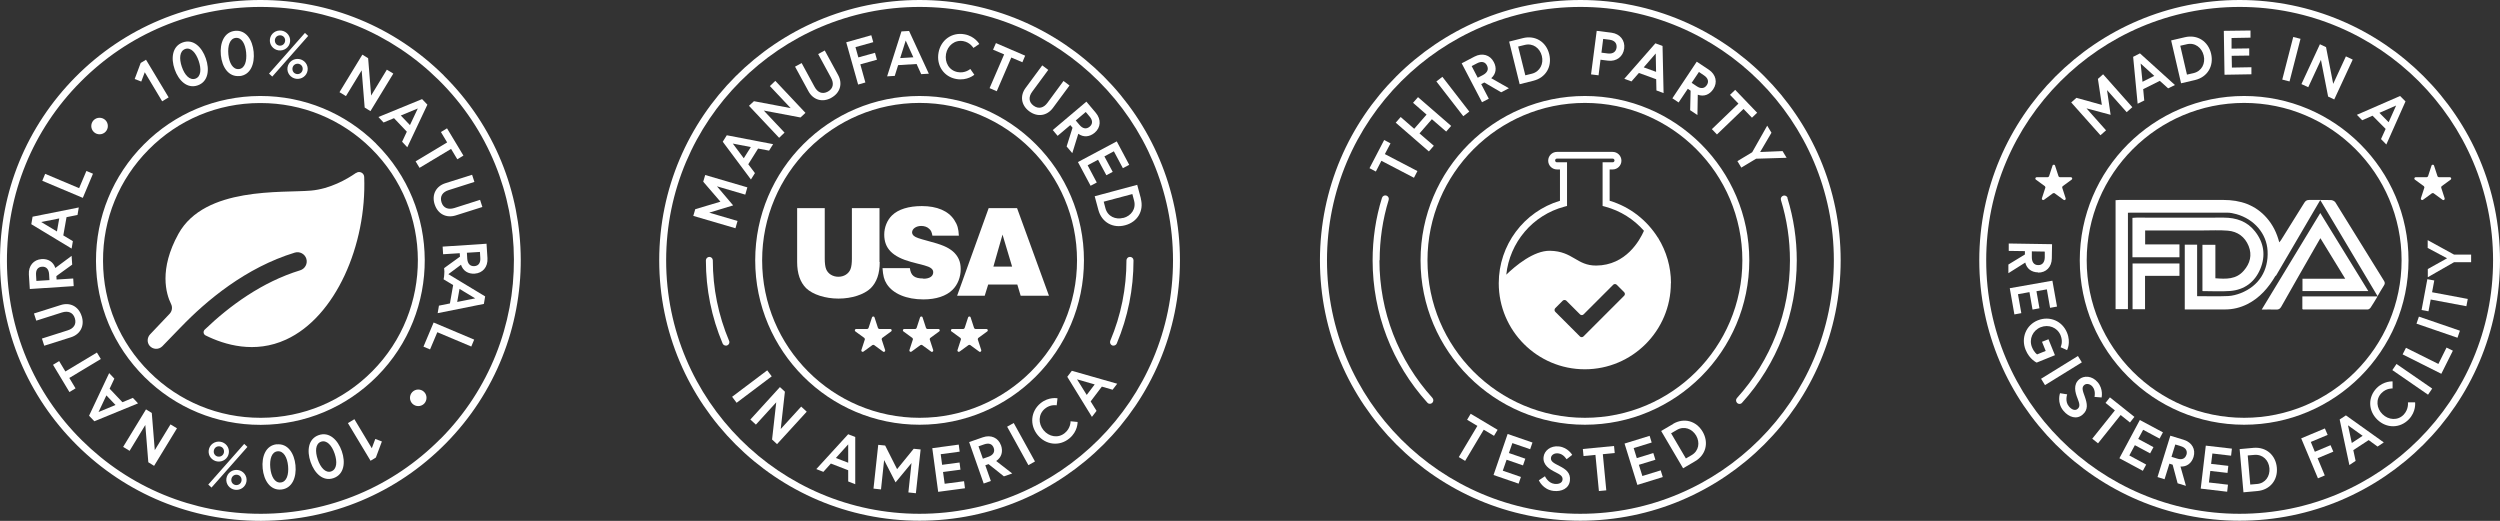 <?xml version="1.0" encoding="UTF-8"?><svg id="Layer_1" xmlns="http://www.w3.org/2000/svg" viewBox="0 0 216.43 45.09"><rect x="0" y="0" width="216.43" height="45.09" fill="#333333" stroke="none"/><defs><style>.cls-1{fill:#fff;}</style></defs><path class="cls-1" d="M151.44,22.54c0-7.85-6.38-14.23-14.23-14.23s-14.23,6.38-14.23,14.23,6.38,14.23,14.23,14.23,14.23-6.38,14.23-14.23ZM123.58,22.54c0-7.51,6.11-13.63,13.63-13.63s13.63,6.11,13.63,13.63-6.11,13.63-13.63,13.63-13.63-6.11-13.63-13.63Z"/><path class="cls-1" d="M119.44,22.54c0-1.78.26-3.54.78-5.23.05-.16-.04-.33-.2-.38-.16-.05-.33.04-.38.2-.54,1.74-.81,3.56-.81,5.41,0,4.56,1.68,8.94,4.74,12.32.06.07.14.1.22.1.07,0,.14-.03.2-.08.12-.11.13-.3.02-.43-2.96-3.27-4.59-7.5-4.59-11.91Z"/><path class="cls-1" d="M154.76,17.14c-.05-.16-.22-.25-.38-.2-.16.05-.25.22-.2.38.52,1.69.78,3.45.78,5.23,0,4.41-1.63,8.64-4.59,11.91-.11.12-.1.31.02.43.06.05.13.08.2.08.08,0,.16-.03.22-.1,3.06-3.38,4.74-7.76,4.74-12.32,0-1.84-.27-3.66-.81-5.41Z"/><path class="cls-1" d="M119.59,13.92l2.82,1.47.3-.58-2.82-1.47.49-.93-.55-.29-1.27,2.44.55.29.48-.93Z"/><path class="cls-1" d="M124.13,12.62l-1.24-1.07,1.07-1.23,1.24,1.07.43-.49-2.87-2.49-.43.49,1.17,1.02-1.07,1.23-1.17-1.02-.43.49,2.87,2.49.43-.49Z"/><path class="cls-1" d="M124.87,6.65l-.52.4,2.33,3.01.52-.4-2.33-3.01Z"/><path class="cls-1" d="M128.89,8.55l-.66-1.27.27-.14,1.46.85.67-.35-1.53-.87c.42-.37.49-.9.22-1.4-.32-.62-1-.82-1.67-.47l-1.11.58,1.76,3.37.58-.3h0ZM127.41,5.72l.46-.24c.37-.19.69-.15.86.19.17.33.03.62-.34.82l-.46.24-.52-1Z"/><path class="cls-1" d="M132.75,6.99c1.08-.27,1.63-1.23,1.37-2.3-.26-1.07-1.21-1.66-2.28-1.39l-1.19.3.91,3.69,1.19-.3ZM132,3.89c.72-.18,1.31.28,1.48.95.17.67-.15,1.36-.86,1.54l-.57.14-.62-2.49.57-.14Z"/><path class="cls-1" d="M138.56,5.17l.64.08c.75.1,1.32-.36,1.41-1.05.09-.69-.35-1.27-1.1-1.37l-1.28-.16-.49,3.77.65.08.17-1.36h0ZM138.79,3.37l.56.07c.44.06.64.32.6.68-.05.36-.31.56-.75.51l-.56-.07.15-1.19Z"/><path class="cls-1" d="M141.87,6.31l1.51.55.02.97.62.23-.09-4.08-.62-.23-2.69,3.07.62.23.64-.73h0ZM143.34,4.63l.03,1.59-1.07-.39,1.04-1.2Z"/><path class="cls-1" d="M146.11,7.68l.25.17-.04,1.69.63.42.03-1.76c.53.19,1.02,0,1.34-.48.39-.58.24-1.27-.39-1.69l-1.04-.69-2.11,3.17.54.36.8-1.19h0ZM147.08,6.23l.43.29c.35.23.46.54.25.85-.21.31-.53.33-.88.09l-.43-.29.63-.94Z"/><path class="cls-1" d="M148.19,11.17l.45.47,2.3-2.21.73.76.45-.43-1.9-1.98-.45.43.73.76-2.3,2.21Z"/><path class="cls-1" d="M150.41,13.95l.34.56,1.28-.77,2.64-.08-.35-.58-1.94.08.98-1.67-.37-.61-1.3,2.3-1.28.77Z"/><path class="cls-1" d="M136.82,0C124.39,0,114.27,10.11,114.27,22.54s10.11,22.54,22.54,22.54,22.54-10.11,22.54-22.54S149.25,0,136.82,0ZM136.82,44.48c-12.1,0-21.94-9.84-21.94-21.94S124.72.6,136.82.6s21.94,9.84,21.94,21.94-9.84,21.94-21.94,21.94Z"/><path class="cls-1" d="M129.65,37.21l-2.33-1.39-.31.52.89.53-1.61,2.7.55.33,1.61-2.7.89.53.31-.52Z"/><path class="cls-1" d="M129.29,41.12l2.18.75.2-.58-1.57-.54.33-.95,1.42.49.2-.58-1.42-.49.3-.86,1.54.53.2-.58-2.15-.74-1.22,3.55Z"/><path class="cls-1" d="M134.9,39.25c.46.05.72.51.72.51l.49-.38s-.37-.64-1.14-.73c-.75-.09-1.28.38-1.34.91-.08.69.5,1.06,1.03,1.32.42.21.65.35.61.66-.04.3-.38.39-.7.35-.56-.07-.82-.66-.82-.66l-.53.35s.34.81,1.27.92c.7.08,1.34-.21,1.42-.89.08-.68-.36-.99-.91-1.27-.49-.25-.77-.39-.73-.71.03-.25.3-.42.62-.38Z"/><path class="cls-1" d="M139.73,38.61l-2.7.26.06.61,1.03-.1.3,3.13.64-.06-.3-3.13,1.03-.1-.06-.61Z"/><path class="cls-1" d="M142.18,41.2l-.3-.96,1.43-.44-.18-.58-1.43.44-.27-.87,1.56-.48-.18-.58-2.17.67,1.11,3.58,2.2-.68-.18-.58-1.59.49Z"/><path class="cls-1" d="M144.85,36.7l-1.04.61,1.9,3.23,1.04-.61c.94-.55,1.2-1.62.65-2.56-.55-.93-1.6-1.23-2.55-.68ZM146.45,39.4l-.5.29-1.28-2.18.5-.29c.63-.37,1.32-.1,1.67.49.34.59.24,1.32-.39,1.69Z"/><path class="cls-1" d="M144.66,24.51c0-1.41-.4-2.75-1.1-3.89v-.03s-.03-.01-.03-.01c-.94-1.5-2.4-2.67-4.18-3.2v-2.71h.26c.42,0,.76-.34.76-.76s-.34-.76-.76-.76h-4.82c-.42,0-.76.34-.76.76s.34.76.76.76h.26v2.71c-3.13.94-5.3,3.84-5.3,7.14,0,4.11,3.34,7.45,7.45,7.45s7.45-3.34,7.45-7.45h0ZM130.4,23.79c.29-2.8,2.28-5.17,5.04-5.9l.22-.06v-3.78h-.87c-.09,0-.16-.07-.16-.16s.07-.16.16-.16h4.82c.09,0,.16.07.16.16s-.07.16-.16.16h-.87v3.78l.22.06c1.34.36,2.49,1.1,3.36,2.09-.36.82-1.55,2.99-4.13,3.01-1.7.01-2.01-1.24-4-1.28-1.41-.03-3.01,1.31-3.81,2.09ZM136.79,29.14l-2.15-2.15c-.08-.08-.08-.22,0-.31l.65-.65c.08-.08.22-.08.31,0l1.19,1.19c.08.08.22.08.3,0l2.57-2.57c.08-.08.22-.08.3,0l.65.65c.08.08.08.22,0,.3l-3.53,3.53c-.08.08-.22.08-.3,0Z"/><path class="cls-1" d="M208.51,22.54c0-7.85-6.38-14.23-14.23-14.23s-14.23,6.38-14.23,14.23,6.38,14.23,14.23,14.23,14.23-6.38,14.23-14.23ZM180.65,22.54c0-7.51,6.11-13.63,13.63-13.63s13.63,6.11,13.63,13.63-6.11,13.63-13.63,13.63-13.63-6.11-13.63-13.63Z"/><path class="cls-1" d="M176.44,23.6c.69.01,1.18-.48,1.19-1.23l.02-1.23-3.75-.06v.64s1.4.02,1.4.02v.29s-1.43.87-1.43.87v.75s1.46-.92,1.46-.92c.13.54.55.84,1.11.85h0ZM175.91,21.76l1.11.02v.51c-.01.41-.21.67-.57.66-.37,0-.55-.27-.55-.68v-.51Z"/><path class="cls-1" d="M175.7,25.32l.26,1.48.6-.11-.26-1.48.9-.16.28,1.6.6-.11-.4-2.24-3.69.65.4,2.27.6-.11-.29-1.64.99-.18Z"/><path class="cls-1" d="M177.34,29.37l-.56.22.32.79-.74.3s-.25-.14-.45-.63c-.28-.7.08-1.45.75-1.72.67-.27,1.44,0,1.73.7.24.59,0,1.03,0,1.03l.56.25s.35-.64,0-1.5c-.41-1.02-1.5-1.49-2.53-1.08-1.03.41-1.47,1.54-1.06,2.55.34.84.96,1.11.96,1.11l1.58-.64-.56-1.38Z"/><path class="cls-1" d="M179.89,30.82l-3.19,1.97.34.55,3.19-1.97-.34-.55Z"/><path class="cls-1" d="M181.32,34.36l.62.05s.17-.72-.34-1.32c-.49-.58-1.2-.59-1.6-.25-.53.45-.36,1.12-.14,1.66.17.44.24.7,0,.9-.23.2-.55.03-.75-.22-.37-.43-.15-1.04-.15-1.04l-.62-.1s-.3.83.31,1.54c.46.54,1.13.76,1.64.32.52-.44.4-.97.2-1.55-.19-.52-.3-.81-.05-1.02.19-.16.51-.1.71.14.3.35.18.87.18.87h0Z"/><path class="cls-1" d="M184.4,36.57l.38-.48-2.12-1.69-.38.48.81.65-1.96,2.45.5.4,1.96-2.45.81.65Z"/><path class="cls-1" d="M185.52,37.2l1.44.77.29-.54-2-1.07-1.77,3.31,2.03,1.09.29-.54-1.46-.79.48-.89,1.32.71.29-.54-1.32-.71.43-.8Z"/><path class="cls-1" d="M189.07,38.08l-1.18-.36-1.11,3.58.61.19.42-1.35.28.09.43,1.61.72.22-.47-1.67c.55.03.96-.29,1.13-.83.2-.66-.13-1.26-.84-1.48ZM189.28,39.37c-.11.35-.41.46-.8.33l-.49-.15.33-1.07.49.15c.39.12.58.38.48.73h0Z"/><path class="cls-1" d="M190.52,42.3l2.29.27.07-.61-1.65-.19.12-1,1.49.17.07-.61-1.49-.17.11-.9,1.62.19.07-.61-2.26-.26-.44,3.73Z"/><path class="cls-1" d="M195.1,38.77l-1.21.11.33,3.74,1.21-.11c1.09-.1,1.78-.95,1.68-2.03s-.92-1.8-2.01-1.71ZM195.39,41.9l-.58.05-.22-2.52.58-.05c.73-.06,1.24.47,1.3,1.16.06.68-.35,1.3-1.07,1.36Z"/><path class="cls-1" d="M201.76,38.54l-1.36.57-.35-.85,1.46-.61-.24-.56-2.05.86,1.45,3.46.59-.25-.62-1.49,1.36-.57-.24-.56Z"/><path class="cls-1" d="M202.55,36.32l.84,3.94.54-.36-.2-.93,1.33-.87.77.56.54-.36-3.28-2.34-.55.36h0ZM204.54,37.73l-.94.62-.33-1.53,1.27.91Z"/><path class="cls-1" d="M208.46,34.85s.08.57-.37,1.05c-.51.53-1.31.47-1.83-.04-.52-.5-.61-1.3-.09-1.83.43-.44.96-.4.96-.4v-.61s-.76-.06-1.39.59c-.75.78-.73,1.94.07,2.72.8.77,1.96.76,2.72-.02.66-.68.55-1.48.55-1.48h-.6s0,.01,0,.01Z"/><path class="cls-1" d="M207.47,31.51l-.36.53,3.09,2.13.36-.53-3.09-2.13Z"/><path class="cls-1" d="M211.1,31.51l-2.81-1.4-.29.57,3.35,1.68,1-2-.55-.27-.71,1.43Z"/><path class="cls-1" d="M209.41,27.41l-.21.61,3.55,1.22.21-.61-3.55-1.22Z"/><path class="cls-1" d="M210.74,24.28l-.6-.11-.5,2.67.6.11.19-1.02,3.09.58.12-.63-3.09-.58.19-1.02Z"/><path class="cls-1" d="M210.16,21.46l1.69.9-1.67.93v.71s2.27-1.3,2.27-1.3h1.48s0-.66,0-.66h-1.48s-2.28-1.25-2.28-1.25v.66Z"/><path class="cls-1" d="M182.33,11.29l-1.7-1.91,2.09.56-.31-2.14,1.7,1.91.49-.43-2.53-2.85-.45.4.34,2.25-2.2-.61-.45.4,2.53,2.84.49-.43Z"/><path class="cls-1" d="M185.63,8.68l-.09-.96,1.44-.72.72.65.59-.29-3.03-2.74-.59.3.39,4.06.59-.29ZM186.5,6.57l-1.02.51-.16-1.58,1.18,1.07Z"/><path class="cls-1" d="M190.02,6.93c1.08-.25,1.65-1.21,1.4-2.28-.25-1.07-1.18-1.68-2.26-1.43l-1.2.28.86,3.71,1.2-.28ZM189.31,3.83c.72-.17,1.31.3,1.47.98.16.67-.16,1.35-.88,1.52l-.57.13-.58-2.5.57-.13h0Z"/><path class="cls-1" d="M194.91,6.44v-.62s-1.69.03-1.69.03l-.02-1.02,1.52-.02v-.62s-1.53.02-1.53.02v-.92s1.64-.03,1.64-.03v-.62s-2.31.03-2.31.03l.06,3.8,2.34-.04Z"/><path class="cls-1" d="M198.53,3.2l-.95,3.69.63.16.95-3.69-.63-.16Z"/><path class="cls-1" d="M200.93,5.19l.62,3.17.53.25,1.6-3.45-.59-.28-1.1,2.38-.62-3.18-.53-.25-1.6,3.45.59.27,1.1-2.37Z"/><path class="cls-1" d="M205.4,10.02l1.13,1.14-.4.88.46.47,1.66-3.73-.47-.47-3.74,1.63.46.47.89-.39h0ZM207.44,9.13l-.65,1.45-.8-.81,1.46-.64Z"/><path class="cls-1" d="M193.89,0c-12.43,0-22.54,10.11-22.54,22.54s10.11,22.54,22.54,22.54,22.54-10.11,22.54-22.54S206.32,0,193.89,0ZM193.89,44.48c-12.1,0-21.94-9.84-21.94-21.94S181.79.6,193.89.6s21.94,9.84,21.94,21.94-9.84,21.94-21.94,21.94h0Z"/><path class="cls-1" d="M197.03,23.88c1.09-1.85,2.17-3.71,3.26-5.57.18-.32.37-.63.58-.99.42.7.81,1.36,1.2,2.01,1.25,2.1,2.51,4.21,3.76,6.31.18-.31.36-.62.55-.92.1-.15.1-.27,0-.42-1.4-2.26-2.79-4.52-4.2-6.78-.06-.1-.24-.19-.37-.2-.63-.02-1.26,0-1.89-.01-.21,0-.32.07-.43.24-.66,1.07-1.33,2.14-2,3.21-.04.07-.1.13-.17.22-.21-.81-.55-1.5-1.07-2.1-1-1.15-2.3-1.57-3.77-1.57-3,0-6,0-9,0-.11,0-.22.01-.33.02v9.43h1.07v-8.34c.1,0,.17-.01.23-.01,2.79,0,5.57,0,8.36,0,.27,0,.54.06.8.13,1.56.44,2.62,1.7,2.7,3.18.09,1.7-.75,3.04-2.33,3.66-.34.13-.71.23-1.08.25-.89.04-1.77.01-2.69.01v-4.46h-1.07v5.61c1.18,0,2.34,0,3.5,0,.68,0,1.32-.16,1.92-.46,1.09-.55,1.84-1.44,2.44-2.46Z"/><path class="cls-1" d="M205.84,25.66s0,0,0,0h.01s0,0,0,0h0s0,0,0,0c0,0,0,0,0,0h0Z"/><path class="cls-1" d="M185.72,19.95h.39c1.53,0,3.07,0,4.6,0,.72,0,1.45-.04,2.16.02.85.07,1.48.54,1.8,1.33.31.78.13,1.5-.42,2.13-.66.77-1.53.73-2.46.66v-2.9h-1.12v4.01c.81,0,1.61.05,2.4-.01,1.24-.1,2.13-.77,2.61-1.91.48-1.15.32-2.26-.46-3.25-.68-.87-1.63-1.19-2.71-1.19-2.52.01-5.03,0-7.55,0-.11,0-.22.01-.35.02v3.41h4.07v-1.11h-2.97v-1.22Z"/><path class="cls-1" d="M200.88,20.62c.73,1.18,1.42,2.31,2.15,3.51h-3.7v1.07h5.7c-1.39-2.27-2.76-4.49-4.16-6.76-1.7,2.8-3.37,5.56-5.07,8.36.46,0,.85-.02,1.25,0,.23.01.34-.07.45-.26.93-1.65,1.87-3.29,2.81-4.93.18-.32.36-.63.57-.99h0Z"/><path class="cls-1" d="M184.62,26.77h1.08v-2.89h2.98v-1.07h-4.06v3.96Z"/><path class="cls-1" d="M199.32,26.75s.04.04.05.04c1.87,0,3.74,0,5.61,0,.09,0,.2-.09.25-.16.21-.31.4-.64.6-.97-2.17,0-4.34,0-6.51,0v1.09Z"/><path class="cls-1" d="M209.84,16.12s.06.08.04.13l-.3.92c-.03.11.09.19.18.13l.78-.57s.09-.03.14,0l.78.57c.09.07.21-.02.18-.13l-.3-.92s0-.1.04-.13l.78-.57c.09-.07.04-.21-.07-.21h-.96s-.09-.03-.11-.08l-.3-.92c-.03-.11-.18-.11-.22,0l-.3.92s-.06.08-.11.08h-.96c-.11,0-.16.14-.07.21l.78.57h0Z"/><path class="cls-1" d="M177.03,16.12s.06.08.04.13l-.3.92c-.03.11.09.19.18.13l.78-.57s.1-.03.14,0l.78.57c.09.07.21-.02.18-.13l-.3-.92s0-.1.04-.13l.78-.57c.09-.07.04-.21-.07-.21h-.96s-.09-.03-.11-.08l-.3-.92c-.03-.11-.18-.11-.22,0l-.3.92s-.06.08-.11.08h-.96c-.11,0-.16.14-.07.21l.78.57h0Z"/><path class="cls-1" d="M38.37,22.01l1.43-.09.02.3-1.37.99.05.76,1.41-1.05c.17.53.62.81,1.19.77.69-.05,1.15-.58,1.1-1.34l-.08-1.25-3.8.25.04.65ZM41.55,21.81l.03.52c.03.42-.15.69-.52.71-.37.02-.58-.22-.61-.64l-.03-.52,1.13-.07Z"/><path class="cls-1" d="M30.82,14.97c-.79.55-2.24,1.38-3.89,1.53-2.49.22-9.2-.37-11.48,3.74-1.71,3.09-1.07,5.21-.64,6.08.14.28.09.61-.12.84l-1.69,1.78c-.26.27-.29.69-.06.98.28.35.8.37,1.11.06l1.53-1.58s.04-.04.06-.06c2.24-2.33,5.65-5.18,9.88-6.47.42-.13.87.11,1,.53.13.42-.11.87-.53,1-3.3,1.01-6.11,3.07-8.27,5.14-.15.15-.12.4.08.5,1.65.82,4.26,1.6,6.96.36,4.29-1.96,6.99-8.19,6.77-14.08-.01-.35-.41-.55-.69-.35h0Z"/><path class="cls-1" d="M32.57,12.44c-2.69-2.66-6.24-4.13-10.02-4.13h-.06c-3.8.02-7.37,1.51-10.05,4.21-2.68,2.7-4.14,6.28-4.13,10.08s1.51,7.37,4.21,10.05c2.69,2.66,6.24,4.13,10.02,4.13h.06c3.8-.02,7.37-1.51,10.05-4.21,5.53-5.57,5.49-14.6-.09-20.13h0ZM22.61,36.17h-.06c-3.62,0-7.03-1.4-9.6-3.95-2.59-2.56-4.02-5.98-4.03-9.62-.02-3.64,1.39-7.07,3.95-9.65,2.56-2.59,5.98-4.02,9.62-4.03h.06c3.62,0,7.03,1.4,9.6,3.95,5.34,5.29,5.37,13.94.08,19.27-2.56,2.58-5.98,4.02-9.62,4.03Z"/><path class="cls-1" d="M38.43,6.54C34.17,2.32,28.54,0,22.55,0c-.03,0-.07,0-.1,0-6.02.03-11.68,2.39-15.92,6.67C2.3,10.95-.03,16.62,0,22.64c.03,6.02,2.4,11.67,6.67,15.91,4.25,4.22,9.89,6.54,15.87,6.54.03,0,.07,0,.1,0,6.02-.03,11.68-2.39,15.92-6.67,8.75-8.83,8.69-23.13-.14-31.88ZM38.13,37.99c-4.13,4.16-9.63,6.47-15.49,6.49h-.1c-5.83,0-11.31-2.26-15.45-6.36C2.93,34,.63,28.5.6,22.64c-.02-5.86,2.23-11.38,6.36-15.54C11.09,2.93,16.59.63,22.46.6h.1c5.83,0,11.31,2.26,15.45,6.36,8.59,8.52,8.65,22.44.13,31.03Z"/><path class="cls-1" d="M12.53,6.25l1.51,2.52.56-.34-1.96-3.26-.46.28-.52,1.39.57.22.3-.8Z"/><path class="cls-1" d="M17.12,7.39c.91-.32,1.04-1.35.7-2.33-.34-.98-1.08-1.71-1.99-1.39-.91.32-1.05,1.35-.71,2.33.34.98,1.09,1.71,2,1.39ZM16.03,4.24c.5-.17.93.33,1.17,1.03.24.7.21,1.36-.28,1.54-.5.17-.94-.32-1.18-1.03-.24-.7-.2-1.37.3-1.54Z"/><path class="cls-1" d="M20.74,6.59c.96-.1,1.32-1.07,1.22-2.1-.1-1.03-.65-1.91-1.61-1.82-.96.1-1.33,1.07-1.23,2.1.1,1.03.66,1.91,1.62,1.81ZM20.41,3.28c.52-.05.83.53.9,1.27.07.74-.11,1.38-.63,1.43-.52.05-.84-.53-.91-1.27-.07-.74.12-1.38.64-1.43h0Z"/><path class="cls-1" d="M24.11,4.36c.48.07.93-.25,1-.73.07-.48-.27-.91-.74-.98-.48-.07-.93.25-1,.73-.07.48.27.91.74.98ZM23.8,3.44c.04-.25.25-.41.51-.38.25.04.41.26.37.51-.04.25-.25.41-.5.38-.26-.04-.41-.25-.38-.51Z"/><path class="cls-1" d="M26.68,3.11l-.28-.26-3.11,3.52.28.26,3.11-3.52Z"/><path class="cls-1" d="M24.89,5.84c-.07.48.27.91.74.98.48.07.93-.25,1-.73.07-.48-.27-.91-.74-.98-.48-.07-.93.25-1,.73ZM26.2,6.03c-.04.25-.25.41-.5.38-.26-.04-.41-.25-.38-.51.04-.25.25-.41.51-.38.25.04.41.26.37.51Z"/><path class="cls-1" d="M31.31,6.09l.26,3.22.5.31,1.98-3.25-.56-.34-1.36,2.24-.26-3.23-.5-.31-1.98,3.25.56.34,1.36-2.23Z"/><path class="cls-1" d="M33.22,10.6l.89-.37,1.11,1.17-.41.87.45.48,1.74-3.69-.46-.48-3.78,1.55.45.48h0ZM36.17,9.39l-.68,1.44-.79-.83,1.47-.61Z"/><path class="cls-1" d="M36.32,14.53l2.73-1.64.54.9.53-.32-1.42-2.36-.53.32.54.9-2.73,1.64.34.56Z"/><path class="cls-1" d="M37.63,17.69c.27.85,1.02,1.21,1.82.96l2.31-.73-.2-.62s-1.04.33-2.23.71c-.52.16-.95.01-1.11-.5-.16-.52.1-.89.62-1.05,1.2-.38,2.23-.71,2.23-.71l-.2-.62-2.31.73c-.8.25-1.21.98-.93,1.84h0Z"/><path class="cls-1" d="M38.4,24.18l.83.5-.28,1.59-.95.19-.11.65,4-.8.11-.65-3.49-2.11-.11.65h0ZM39.78,25.01l1.36.82-1.56.31.2-1.12Z"/><path class="cls-1" d="M36.66,30.01l.57.24.63-1.49,2.94,1.24.25-.6-3.51-1.48-.88,2.09Z"/><path class="cls-1" d="M32.19,38.81l-1.51-2.52-.56.34,1.96,3.26.46-.28.52-1.39-.57-.22-.3.8Z"/><path class="cls-1" d="M27.59,37.67c-.91.32-1.04,1.35-.7,2.33.34.98,1.08,1.71,1.99,1.39.91-.32,1.05-1.35.71-2.33-.34-.98-1.09-1.71-2-1.39ZM28.68,40.81c-.5.17-.93-.33-1.17-1.03-.24-.7-.21-1.36.28-1.54.5-.17.94.32,1.18,1.03.24.7.2,1.37-.3,1.54Z"/><path class="cls-1" d="M23.96,38.46c-.96.1-1.32,1.07-1.22,2.1.1,1.03.65,1.91,1.61,1.82.96-.1,1.33-1.07,1.23-2.1-.1-1.03-.66-1.91-1.62-1.81ZM24.3,41.77c-.52.05-.83-.53-.9-1.27-.07-.74.11-1.38.63-1.43.52-.05.84.53.91,1.27.07.74-.12,1.38-.64,1.43Z"/><path class="cls-1" d="M18.03,41.95l.28.26,3.11-3.52-.28-.26-3.11,3.52Z"/><path class="cls-1" d="M19.81,39.22c.07-.48-.27-.91-.74-.98-.48-.07-.93.25-1,.73-.07.48.27.91.74.98.48.07.93-.25,1-.73ZM18.51,39.02c.04-.25.25-.41.5-.38.26.04.41.25.38.51-.04.25-.25.41-.51.38-.25-.04-.41-.26-.37-.51Z"/><path class="cls-1" d="M20.6,40.69c-.48-.07-.93.25-1,.73-.07.48.27.91.74.98.48.07.93-.25,1-.73.07-.48-.27-.91-.74-.98h0ZM20.91,41.61c-.04.25-.25.41-.51.38-.25-.04-.41-.26-.37-.51.04-.25.25-.41.5-.38.26.04.41.25.38.51Z"/><path class="cls-1" d="M13.4,38.97l-.26-3.22-.5-.31-1.98,3.25.56.34,1.36-2.24.26,3.23.5.31,1.98-3.25-.56-.34-1.36,2.23Z"/><path class="cls-1" d="M11.49,34.45l-.89.37-1.11-1.17.41-.87-.45-.48-1.74,3.69.46.48,3.78-1.55-.45-.48h0ZM8.53,35.67l.68-1.44.79.83-1.47.61Z"/><path class="cls-1" d="M8.39,30.52l-2.73,1.64-.54-.9-.53.32,1.42,2.36.53-.32-.54-.9,2.73-1.64-.34-.56Z"/><path class="cls-1" d="M7.07,27.37c-.27-.86-1.02-1.22-1.82-.96l-2.31.73.2.62s1.04-.33,2.23-.71c.52-.16.95-.01,1.11.5.16.52-.1.89-.62,1.05-1.2.38-2.23.71-2.23.71l.2.62,2.31-.73c.8-.25,1.21-.98.93-1.84h0Z"/><path class="cls-1" d="M6.33,24.11l-1.43.09-.02-.3,1.37-.99-.05-.76-1.41,1.05c-.17-.53-.62-.81-1.19-.77-.69.05-1.15.58-1.1,1.34l.08,1.25,3.8-.25-.04-.65ZM3.15,24.32l-.03-.52c-.03-.42.15-.69.52-.71.37-.02.58.22.61.64l.03.52-1.13.07Z"/><path class="cls-1" d="M6.31,20.88l-.83-.5.28-1.58.95-.19.11-.65-4,.8-.11.65,3.49,2.11.11-.65h0ZM4.93,20.04l-1.36-.82,1.56-.31-.2,1.12Z"/><path class="cls-1" d="M8.05,15.04l-.57-.24-.63,1.49-2.94-1.24-.25.6,3.51,1.48.88-2.09Z"/><path class="cls-1" d="M9.03,11.5c.33-.23.4-.68.18-1s-.68-.4-1-.18c-.33.23-.4.68-.18,1,.23.33.68.4,1,.18Z"/><path class="cls-1" d="M35.8,33.85c-.33.23-.4.68-.18,1,.23.33.68.4,1,.18s.4-.68.18-1c-.23-.33-.68-.4-1-.18Z"/><path class="cls-1" d="M63.85,19.13l-2.45-.72,2.07-.63-1.4-1.65,2.45.72.18-.63-3.65-1.07-.17.58,1.49,1.73-2.18.65-.17.58,3.65,1.07.18-.63Z"/><path class="cls-1" d="M65.36,14.99l-.58-.77.85-1.36.95.18.35-.56-4.01-.77-.35.56,2.44,3.27.35-.56h0ZM63.44,12.43l1.56.3-.61.97-.95-1.27Z"/><path class="cls-1" d="M67.91,11.47l-1.79-1.9,3.18.6.43-.4-2.61-2.77-.47.45,1.8,1.91-3.18-.6-.43.4,2.61,2.77.47-.45Z"/><path class="cls-1" d="M71.96,8.47c.79-.43,1-1.24.6-1.97l-1.16-2.13-.57.31s.52.95,1.12,2.06c.26.48.19.93-.28,1.19-.48.26-.89.07-1.15-.41-.6-1.1-1.12-2.06-1.12-2.06l-.57.31,1.16,2.13c.4.74,1.19,1,1.98.57h0Z"/><path class="cls-1" d="M74.92,7.15l-.44-1.58,1.44-.4-.17-.6-1.44.4-.25-.89,1.54-.43-.17-.6-2.17.61,1.03,3.66.63-.18Z"/><path class="cls-1" d="M77.74,5.64l1.61-.1.4.88.66-.04-1.71-3.7-.66.04-1.24,3.89.66-.04.29-.92h0ZM78.41,3.51l.66,1.45-1.14.07.48-1.52Z"/><path class="cls-1" d="M82.79,6.84c.95.17,1.56-.37,1.56-.37l-.35-.5s-.44.4-1.1.27c-.74-.14-1.13-.84-1-1.57.13-.72.75-1.24,1.49-1.11.61.11.88.59.88.59l.51-.34s-.38-.68-1.28-.84c-1.08-.2-2.05.48-2.25,1.59s.46,2.09,1.54,2.28h0Z"/><path class="cls-1" d="M86.29,7.9l1.26-2.92.96.41.24-.57-2.53-1.09-.25.57.96.41-1.26,2.92.6.26Z"/><path class="cls-1" d="M89.11,9.64c.72.53,1.54.38,2.04-.29l1.44-1.95-.52-.39s-.65.88-1.39,1.89c-.32.44-.76.57-1.2.25-.44-.32-.44-.78-.12-1.21.74-1.01,1.39-1.89,1.39-1.89l-.52-.39-1.44,1.95c-.5.67-.4,1.5.32,2.03h0Z"/><path class="cls-1" d="M91.56,11.76l1.1-.93.19.23-.51,1.62.49.58.52-1.68c.45.33.98.28,1.42-.09.53-.45.58-1.15.09-1.73l-.81-.96-2.91,2.46.42.5ZM94,9.7l.33.39c.27.32.29.64,0,.88-.29.24-.6.17-.87-.15l-.33-.39.86-.73Z"/><path class="cls-1" d="M94.4,16.09l.55-.29-.79-1.49.9-.48.72,1.34.55-.29-.72-1.34.82-.44.78,1.46.55-.29-1.08-2.03-3.36,1.79,1.1,2.06Z"/><path class="cls-1" d="M98.77,17.19l-.32-1.19-3.68.99.32,1.19c.29,1.07,1.26,1.61,2.32,1.32,1.06-.28,1.64-1.24,1.35-2.31ZM97.25,18.86c-.67.18-1.36-.12-1.55-.83l-.15-.57,2.48-.66.15.57c.19.71-.25,1.32-.93,1.5h0Z"/><path class="cls-1" d="M79.61,8.31c-7.85,0-14.23,6.38-14.23,14.23s6.38,14.23,14.23,14.23,14.23-6.38,14.23-14.23-6.38-14.23-14.23-14.23ZM79.61,36.17c-7.52,0-13.63-6.11-13.63-13.63s6.11-13.63,13.63-13.63,13.63,6.11,13.63,13.63-6.11,13.63-13.63,13.63Z"/><path class="cls-1" d="M79.61,0c-12.43,0-22.54,10.11-22.54,22.54s10.11,22.54,22.54,22.54,22.54-10.11,22.54-22.54S92.04,0,79.61,0ZM79.61,44.48c-12.1,0-21.94-9.84-21.94-21.94S67.52.6,79.61.6s21.94,9.84,21.94,21.94-9.84,21.94-21.94,21.94Z"/><path class="cls-1" d="M61.71,22.54c0-.17-.14-.3-.3-.3s-.3.14-.3.3c0,2.5.49,4.92,1.45,7.2.05.11.16.18.28.18.04,0,.08,0,.12-.02.15-.06.23-.24.16-.39-.93-2.21-1.41-4.55-1.41-6.97h0Z"/><path class="cls-1" d="M97.82,22.24c-.17,0-.3.14-.3.3,0,2.41-.47,4.76-1.4,6.96-.06.15,0,.33.16.4.04.02.08.02.12.02.12,0,.23-.07.28-.18.96-2.28,1.45-4.7,1.45-7.2,0-.17-.14-.3-.3-.3h0Z"/><path class="cls-1" d="M66.42,32.06l-3.04,2.29.39.52,3.04-2.29-.39-.52Z"/><path class="cls-1" d="M67.59,37.13l.36-3.22-.43-.4-2.56,2.81.48.44,1.76-1.93-.36,3.22.43.4,2.57-2.81-.48-.44-1.77,1.94Z"/><path class="cls-1" d="M73.43,37.59l-2.76,3.02.61.24.65-.72,1.5.58v.97s.61.24.61.24v-4.09s-.62-.24-.62-.24ZM73.43,40.06l-1.07-.41,1.07-1.18v1.59s0,0,0,0Z"/><path class="cls-1" d="M77.66,40.61l-1.03-2.04-.6-.06-.41,3.79.65.07.27-2.54.99,1.93,1.38-1.67-.27,2.54.65.07.41-3.79-.6-.06-1.44,1.77Z"/><path class="cls-1" d="M81.78,41.87l-.14-1.01,1.51-.2-.08-.62-1.51.2-.12-.92,1.64-.22-.08-.61-2.29.31.51,3.78,2.32-.31-.08-.61-1.67.22Z"/><path class="cls-1" d="M86.66,38.56c-.23-.66-.87-.95-1.58-.7l-1.18.41,1.26,3.59.62-.22-.48-1.36.28-.1,1.33,1.06.72-.25-1.39-1.08c.47-.31.61-.82.42-1.36ZM85.58,39.54l-.49.17-.38-1.07.49-.17c.4-.14.7-.05.83.31.12.35-.06.62-.45.76Z"/><path class="cls-1" d="M87.76,36.62l-.57.32,1.84,3.33.57-.32-1.84-3.33Z"/><path class="cls-1" d="M92.68,36.48s.02.59-.5,1.01c-.58.48-1.38.32-1.84-.25-.47-.57-.46-1.38.12-1.86.48-.4,1.02-.29,1.02-.29l.07-.61s-.76-.15-1.47.43c-.85.7-.96,1.88-.25,2.75.71.87,1.89,1,2.74.3.75-.61.72-1.43.72-1.43l-.61-.06h0Z"/><path class="cls-1" d="M92.39,32.61l2.14,3.48.4-.52-.51-.82.97-1.28.93.27.4-.52-3.93-1.12-.4.53h0ZM94.77,33.28l-.69.91-.84-1.35,1.53.44h0Z"/><path class="cls-1" d="M76.14,22.68v-4.66h-2.39v4.38c0,.38-.04.7-.12.9-.16.4-.56.66-1.05.66s-.9-.26-1.06-.66c-.08-.2-.12-.53-.12-.9v-4.38h-2.39v4.66c0,1,.26,1.75.78,2.27.57.55,1.66.9,2.8.9s2.22-.35,2.79-.9c.52-.52.78-1.26.78-2.27h0Z"/><path class="cls-1" d="M79.93,24.11c-.76,0-1.08-.25-1.16-.9h-2.37c.05.67.13,1,.37,1.38.54.84,1.71,1.33,3.17,1.33,1.09,0,1.98-.29,2.52-.83.46-.45.71-1.11.71-1.8,0-.64-.22-1.13-.68-1.53-.45-.37-.93-.58-2.19-.91-.75-.2-1.03-.3-1.17-.42-.1-.07-.17-.2-.17-.31,0-.31.35-.56.79-.56.26,0,.52.08.68.24.16.13.23.27.29.6h2.29c-.03-.61-.12-.93-.4-1.36-.51-.78-1.49-1.2-2.8-1.2-1.15,0-2.05.28-2.59.81-.42.41-.67,1.03-.67,1.66,0,1.2.71,1.92,2.34,2.37.15.03.55.15,1.12.29.55.15.78.32.78.6,0,.35-.32.56-.85.56h0Z"/><path class="cls-1" d="M85.59,18.02l-2.73,7.58h2.39l.3-.97h2.52l.29.97h2.45l-2.76-7.58h-2.45ZM86,23.08l.79-2.77.83,2.77h-1.62Z"/><path class="cls-1" d="M77.08,28.48h-.96s-.09-.03-.11-.08l-.3-.92c-.03-.11-.18-.11-.22,0l-.3.92s-.06.08-.11.08h-.96c-.11,0-.16.14-.07.21l.78.57s.06.08.04.13l-.3.92c-.03.11.09.19.18.13l.78-.57s.09-.03.14,0l.78.57c.09.07.21-.02.18-.13l-.3-.92s0-.1.04-.13l.78-.57c.09-.07.04-.21-.07-.21h0Z"/><path class="cls-1" d="M81.24,28.48h-.96s-.09-.03-.11-.08l-.3-.92c-.03-.11-.18-.11-.22,0l-.3.92s-.06.08-.11.08h-.96c-.11,0-.16.14-.07.21l.78.57s.06.08.04.13l-.3.92c-.03.11.09.19.18.13l.78-.57s.1-.03.14,0l.78.57c.09.07.21-.02.18-.13l-.3-.92s0-.1.04-.13l.78-.57c.09-.07.04-.21-.07-.21h0Z"/><path class="cls-1" d="M85.4,28.48h-.96s-.09-.03-.11-.08l-.3-.92c-.03-.11-.18-.11-.22,0l-.3.92s-.06.08-.11.08h-.96c-.11,0-.16.14-.07.21l.78.57s.06.08.04.13l-.3.92c-.03.11.09.19.18.13l.78-.57s.09-.03.14,0l.78.57c.09.07.21-.02.18-.13l-.3-.92s0-.1.04-.13l.78-.57c.09-.07.04-.21-.07-.21h0Z"/></svg>